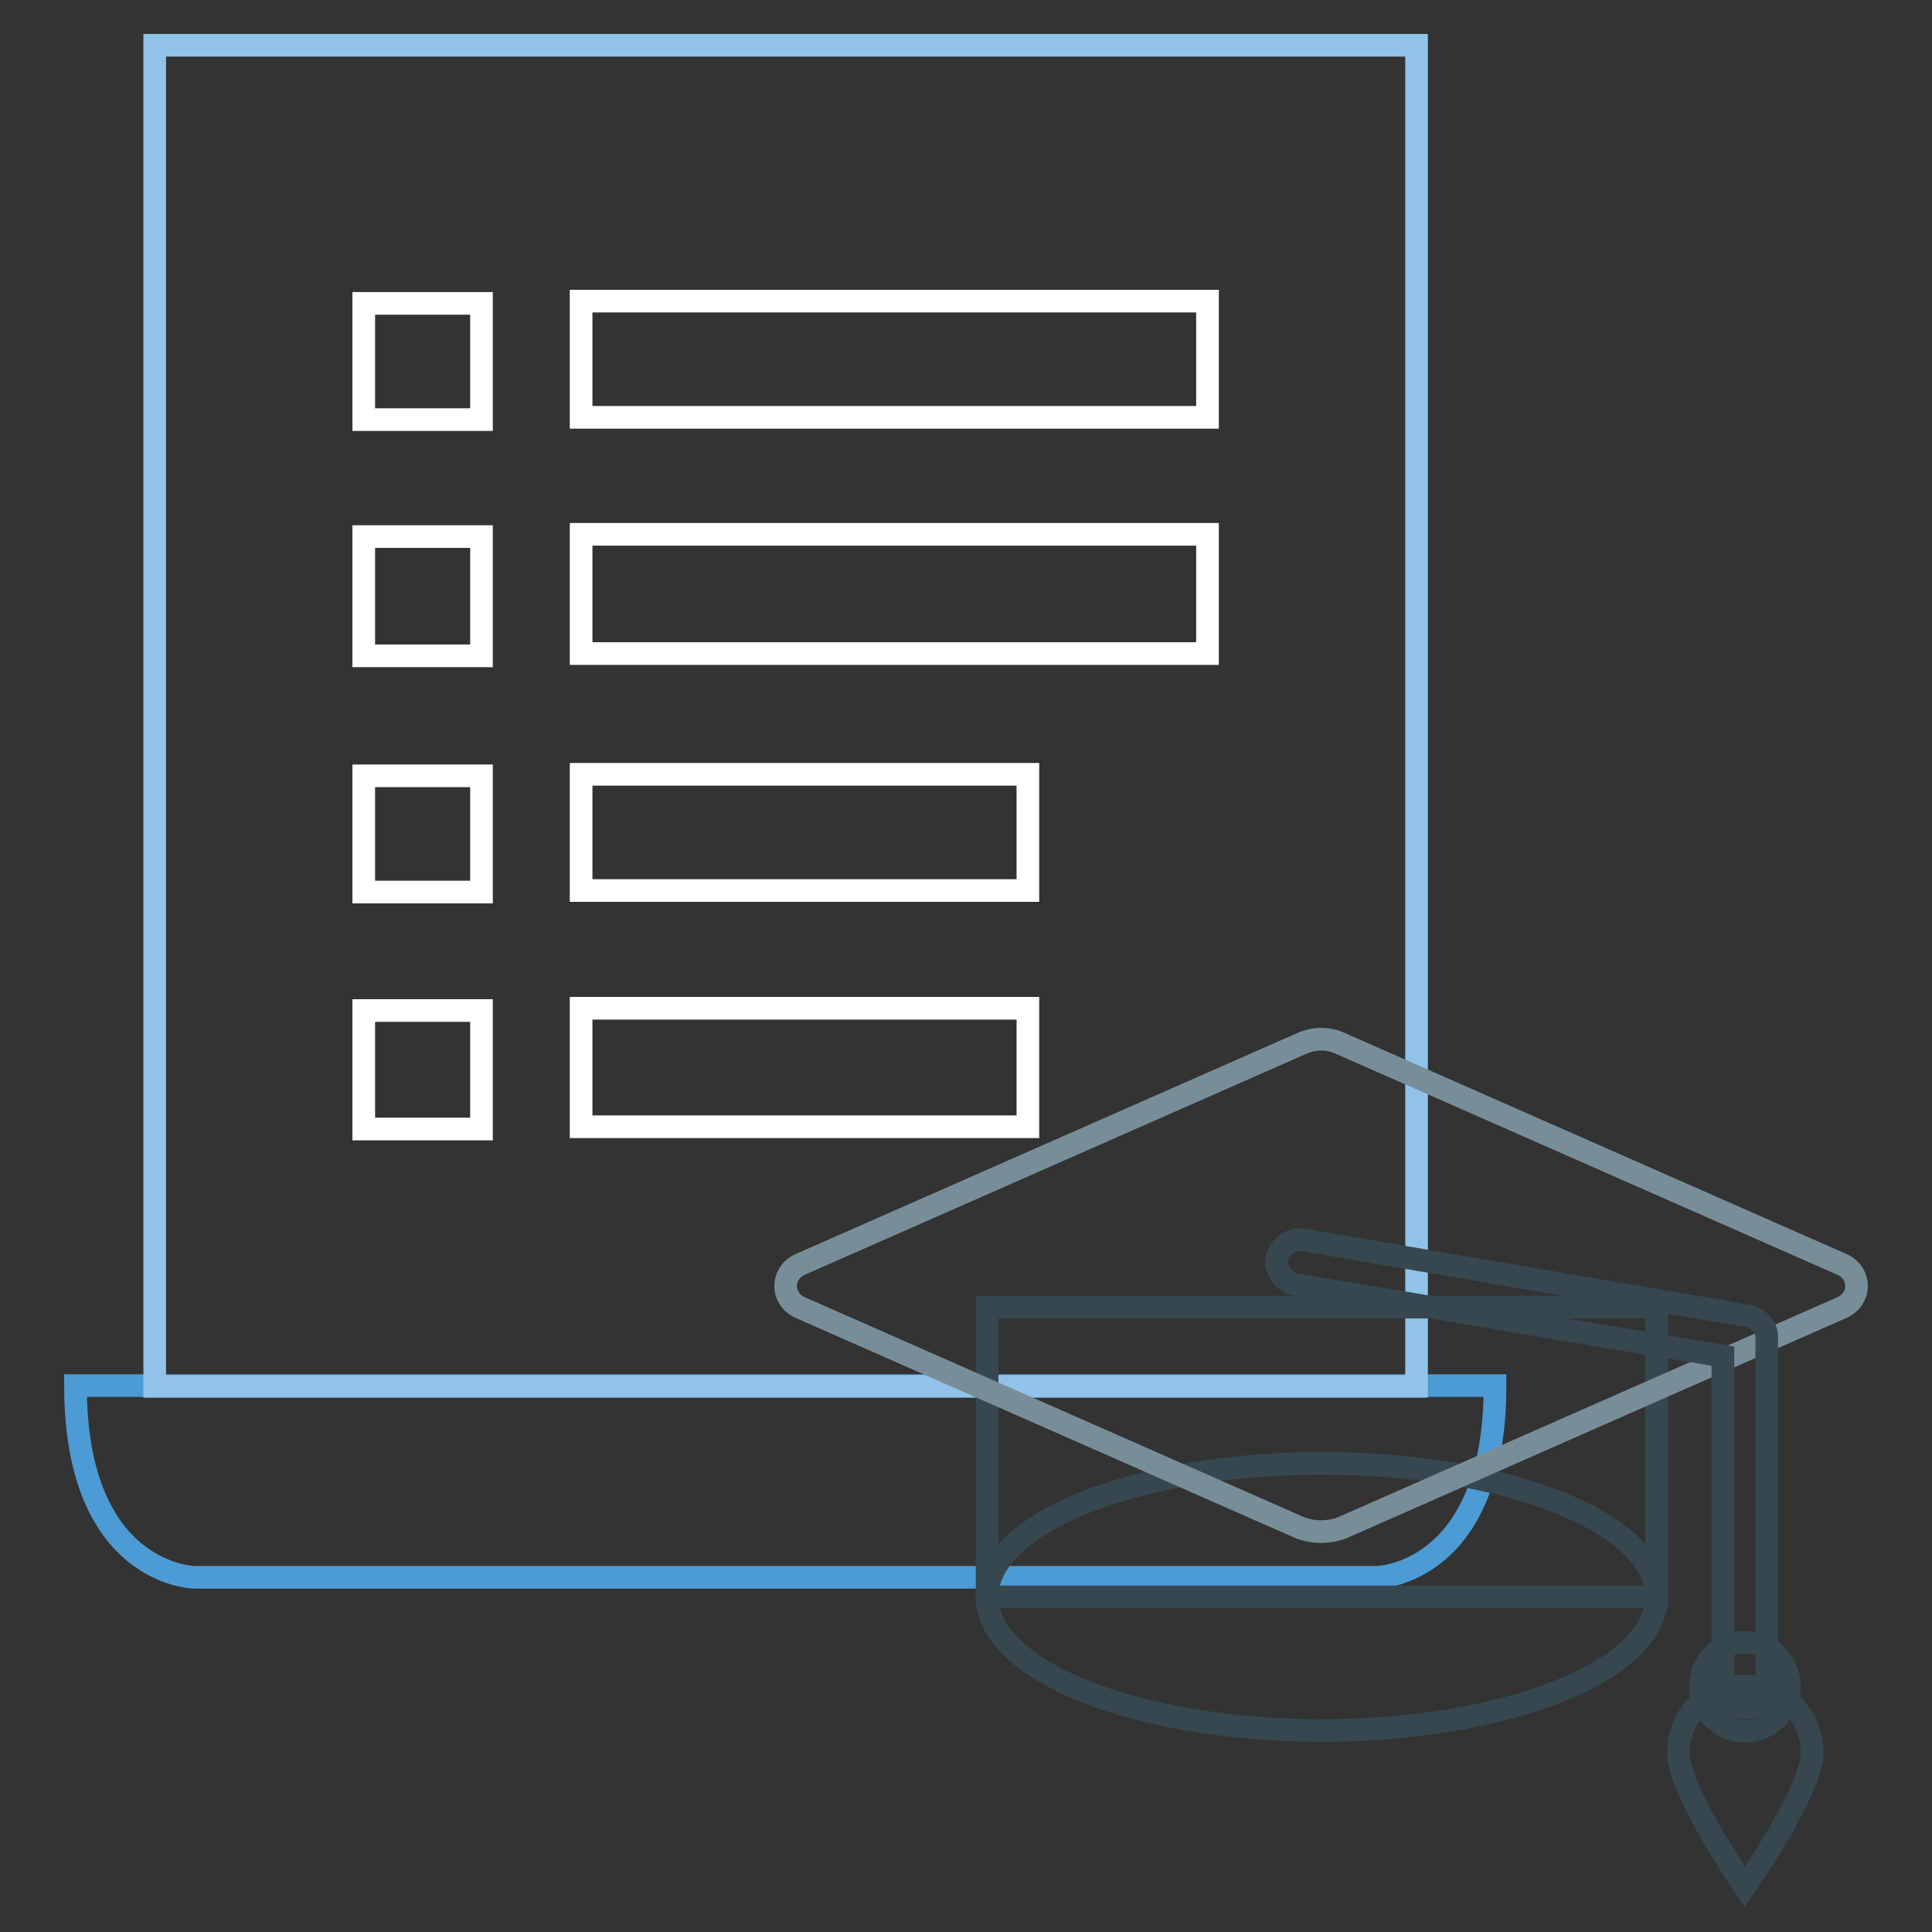 <?xml version="1.0" encoding="utf-8"?>
<!-- Svg Vector Icons : http://www.onlinewebfonts.com/icon -->
<!DOCTYPE svg PUBLIC "-//W3C//DTD SVG 1.1//EN" "http://www.w3.org/Graphics/SVG/1.1/DTD/svg11.dtd">
<svg version="1.1" xmlns="http://www.w3.org/2000/svg" xmlns:xlink="http://www.w3.org/1999/xlink" x="0px" y="0px" viewBox="0 0 256 256" enable-background="new 0 0 256 256" xml:space="preserve">
<rect x="0" y="0" width="256" height="256" fill="#333333" stroke="none"/>
<g> <path stroke-width="3" fill-opacity="0" stroke="#4d9bd5"  d="M182.5,209H25.7c0,0-15.7-0.3-15.7-25.4h188.1C198.1,208.7,182.5,209,182.5,209L182.5,209z"/> <path stroke-width="3" fill-opacity="0" stroke="#91c3ea"  d="M20.5,6h167.2v177.7H20.5V6z"/> <path stroke-width="3" fill-opacity="0" stroke="#ffffff"  d="M160,39.9H77v15.4h83V39.9z M160,70.8H77v15.8h83V70.8z M136.2,102.6H77v15.4h59.2V102.6z M136.2,133.6H77 v15.7h59.2V133.6z M63.8,40.2H48.2v15.4h15.6V40.2z M63.8,71.1H48.2v15.8h15.6V71.1z M63.8,102.8H48.2v15.4h15.6V102.8z  M63.8,133.9H48.2v15.7h15.6V133.9z"/> <path stroke-width="3" fill-opacity="0" stroke="#36474f"  d="M130.8,173.2h88.7v38.4h-88.7V173.2z"/> <path stroke-width="3" fill-opacity="0" stroke="#36474f"  d="M130.8,211.6c0,9.8,19.8,17.7,44.3,17.7s44.4-7.9,44.4-17.7c0-9.8-19.8-17.7-44.3-17.7 C150.6,193.9,130.8,201.8,130.8,211.6L130.8,211.6z"/> <path stroke-width="3" fill-opacity="0" stroke="#778e99"  d="M172.4,138.3l-66.5,29.3c-2.4,1.2-2.4,4.4,0,5.6l66.5,29.3c1.8,0.6,3.5,0.6,5.3,0l66.5-29.3 c2.4-1.2,2.4-4.4,0-5.6l-66.5-29.3C176,137.5,174.2,137.5,172.4,138.3z"/> <path stroke-width="3" fill-opacity="0" stroke="#36474f"  d="M231.8,174.4l-59.1-10.1c-1.5-0.3-3.2,0.9-3.5,2.4s0.9,3.2,2.4,3.5l56.7,9.5v43.7c0,1.8,1.2,2.9,2.9,2.9 s2.9-1.2,2.9-2.9v-46.1C234.2,175.9,233,174.7,231.8,174.4z"/> <path stroke-width="3" fill-opacity="0" stroke="#36474f"  d="M225.3,223.5c0,3.3,2.7,5.9,5.9,5.9c3.3,0,5.9-2.7,5.9-5.9c0-3.3-2.7-5.9-5.9-5.9 C228,217.5,225.3,220.2,225.3,223.5C225.3,223.4,225.3,223.4,225.3,223.5z"/> <path stroke-width="3" fill-opacity="0" stroke="#36474f"  d="M240.1,232.3c0,5-8.9,17.7-8.9,17.7s-8.8-12.7-8.8-17.7c0-5,3.8-8.9,8.9-8.9 C236.3,223.4,240.1,227.3,240.1,232.3z"/></g>
</svg>